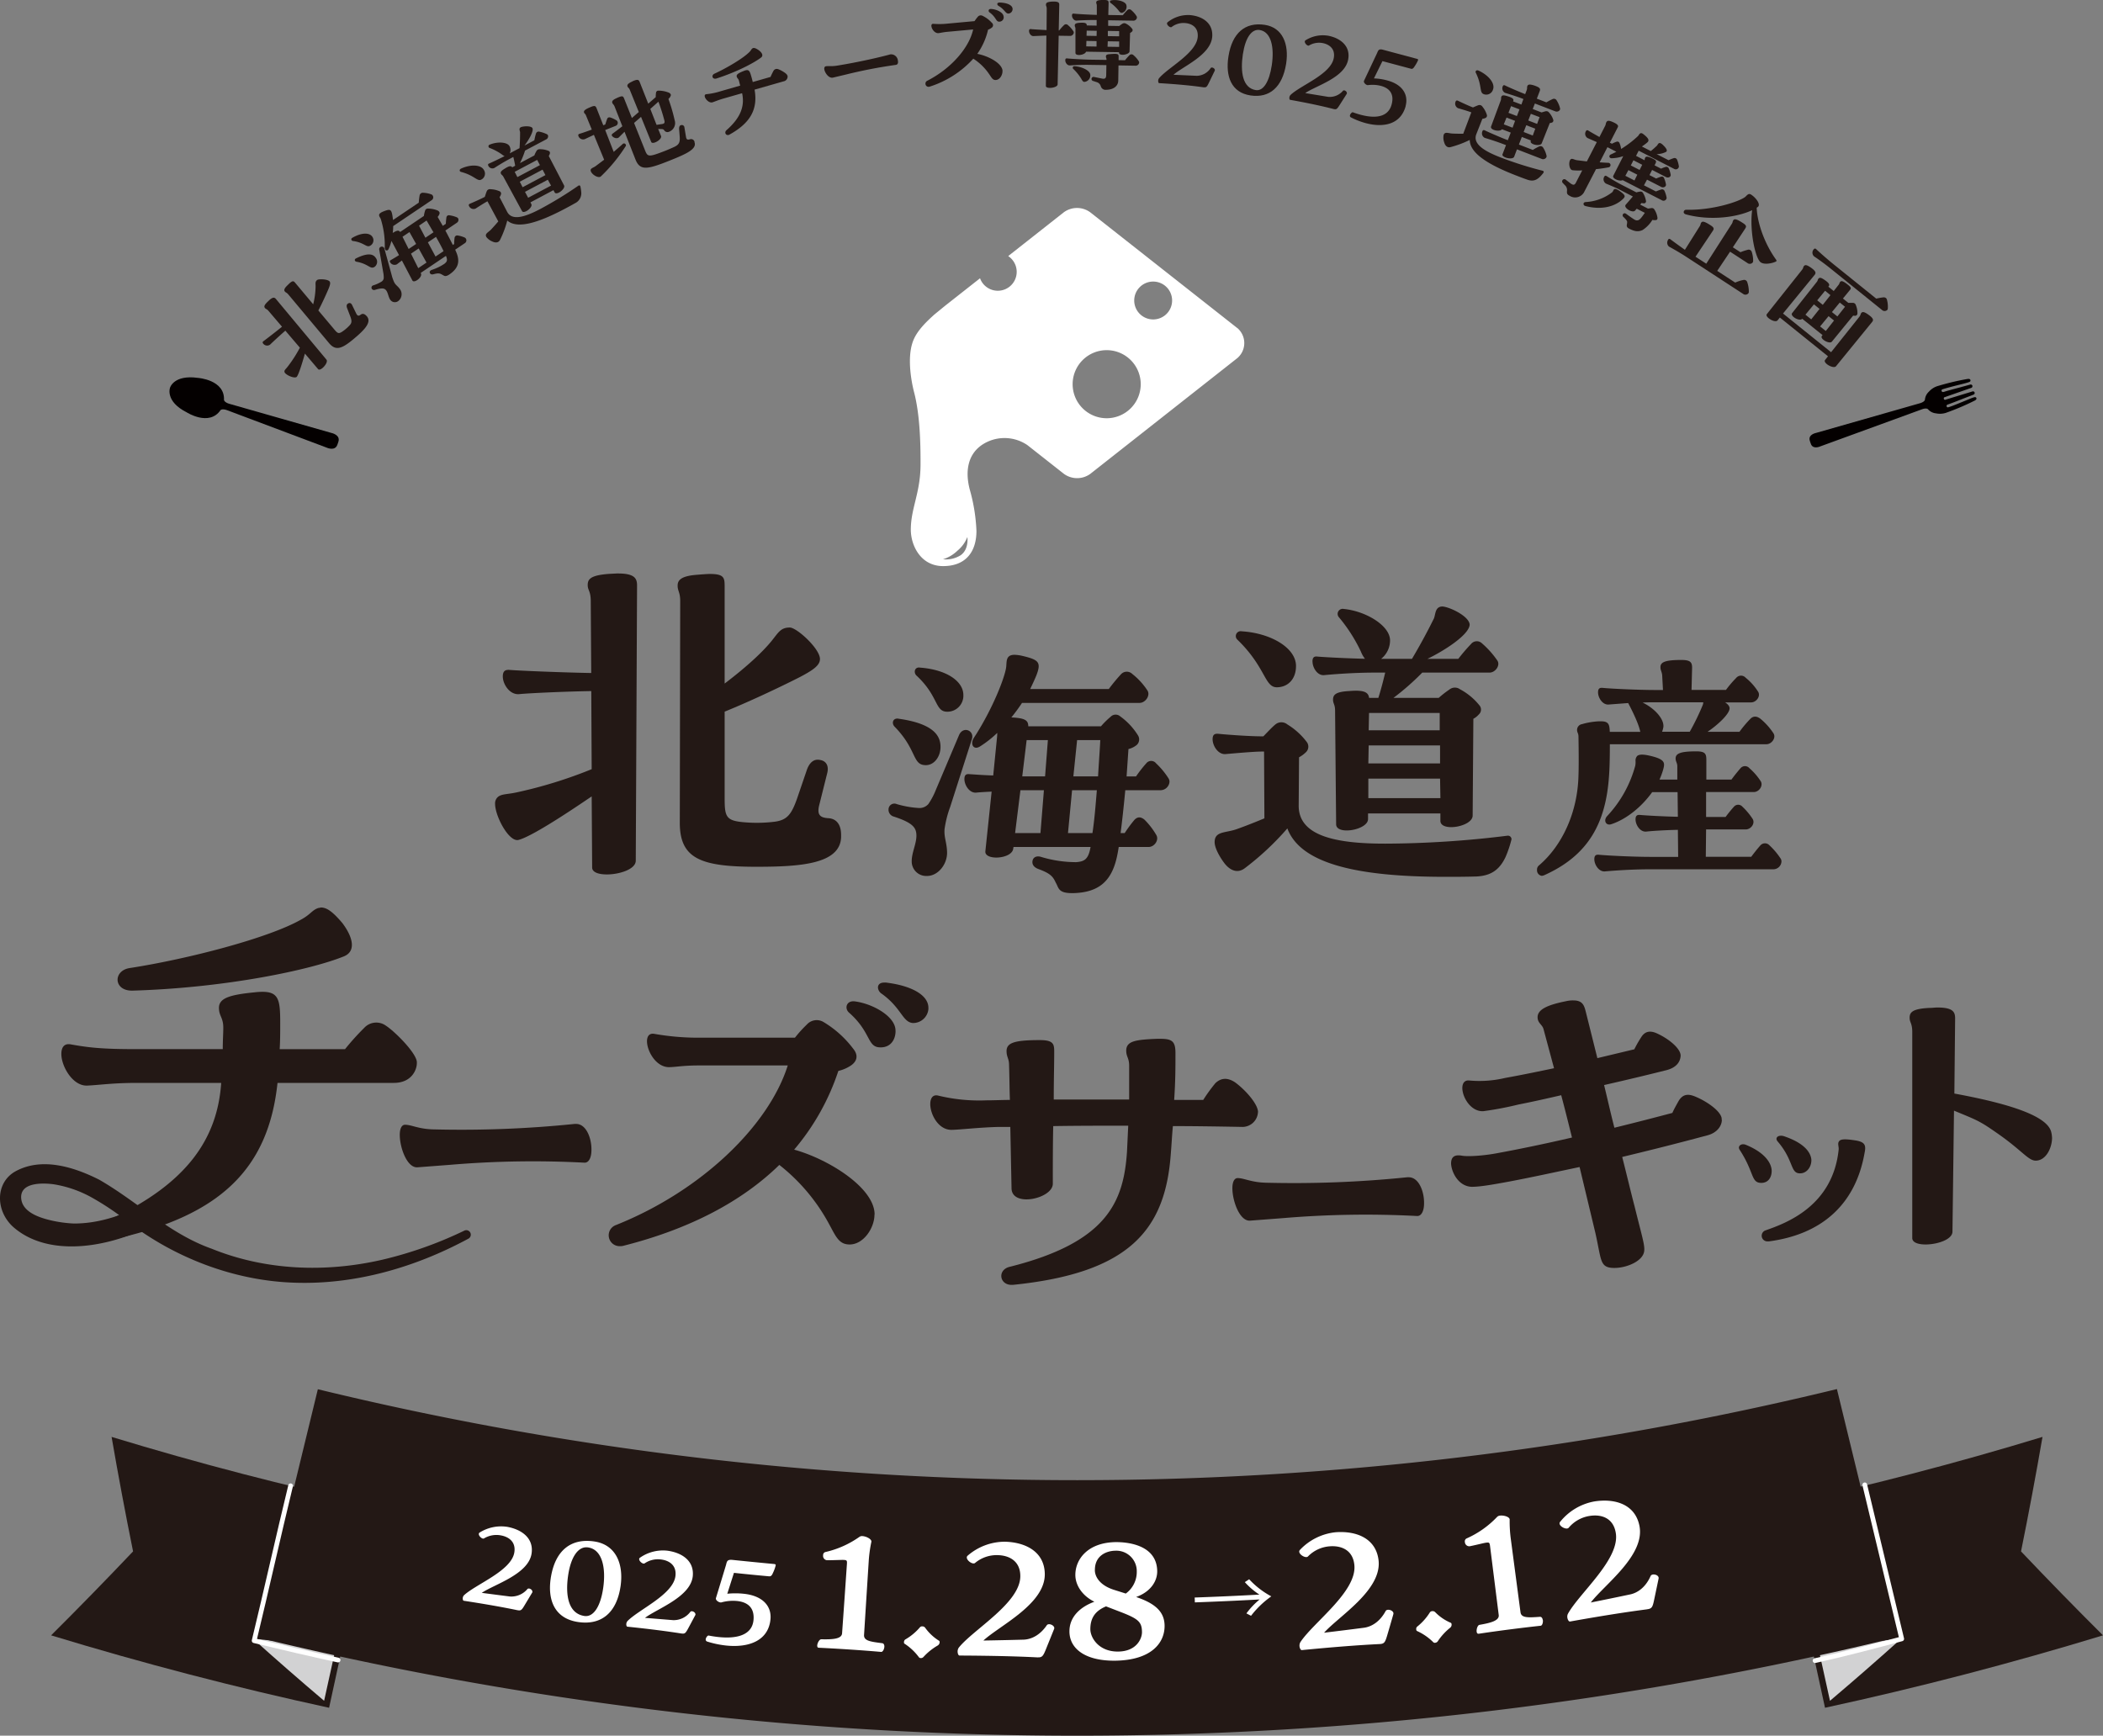 <svg xmlns="http://www.w3.org/2000/svg" width="617.188" height="509.459" viewBox="0 0 617.188 509.459">
  <rect x="0" y="0" width="617.188" height="509.459" fill="#808080" stroke="none"/>
  <g id="チーズサーキットlogo" transform="translate(-0.002 0.002)">
    <path id="パス_43584" data-name="パス 43584" d="M120.661,97.967c4.931,0,5.567,1.512,5.567,3.54l-.378,80.759c0,2.526-4.811,4.038-8.488,4.038-2.406,0-4.313-.619-4.313-2.028l-.137-20.877c-8.351,5.688-17.973,11.908-21.513,12.784-2.784.636-6.839-6.959-6.839-10.636a2.553,2.553,0,0,1,.515-1.65c1.014-1.272,2.663-1.014,5.688-1.65a132.973,132.973,0,0,0,22.149-6.839l-.12-22.922c-8.351.137-18.609.636-21.152.894-2.784.258-4.811-2.9-4.811-5.189,0-1.77.894-2.028,2.148-1.907,3.419.258,15.825.756,23.8.894l-.137-21.015c0-3.162-.894-3.162-.894-4.811,0-1.77.894-2.9,6.461-3.282l2.406-.12Zm65.45,76.722v.756c-.378,7.732-11.65,8.609-24.812,8.609-16.2,0-22.527-2.268-22.527-12.9l.12-65.072c0-2.663-.756-2.9-.756-4.553,0-1.512.893-2.784,5.447-3.162,1.65-.137,3.282-.258,4.038-.258,4.175,0,4.313,1.134,4.313,3.677v28.489c7.337-5.567,11.53-9.743,13.8-12.526,2.028-2.526,2.663-3.918,5.327-3.918,2.028,0,8.849,6.2,8.849,9.244,0,1.907-2.148,3.3-5.688,5.189-4.674,2.406-14.434,7.079-22.286,10.258v25.448c0,5.825.5,6.7,6.839,7.1a42.379,42.379,0,0,0,7.973-.258c3.54-.516,4.811-2.148,6.461-6.839l2.9-8.488c.756-2.028,2.028-3.162,3.8-2.784,1.77.258,2.663,1.65,2.148,3.8l-2.406,9.622c-.636,2.784.378,3.54,2.784,3.677,2.028.137,3.677,1.512,3.677,4.931" transform="translate(60.737 70.358)" fill="#231815"/>
    <path id="パス_43585" data-name="パス 43585" d="M169.768,156.732a31.626,31.626,0,0,0-1.564,6.289c-.189,2.509.653,3.78.739,6.77.086,3.574-2.663,6.976-5.877,6.976a4.261,4.261,0,0,1-4.5-4.347c0-2.612,1.478-5.224,1.375-7.749-.086-2.217-1.289-3.574-6.615-5.327a2.065,2.065,0,0,1-1.564-2.131,1.71,1.71,0,0,1,2.388-1.546,29.182,29.182,0,0,0,6.444,1.151,3.466,3.466,0,0,0,2.852-1.151,20.8,20.8,0,0,0,2.2-4.158l6.8-16.066c1.2-2.8,4.6-1.357,3.78,1.168l-6.444,20.121ZM154.612,130.6c11.22,1.546,12.406,5.619,12.406,8.317s-1.753,5.327-4.313,5.327c-4.038,0-2.491-4.45-9.107-11.238-1.014-.962-.636-2.612,1.014-2.423M160.85,115.6c8.179.584,12.87,4.158,12.87,8.024a4.686,4.686,0,0,1-4.863,4.932c-3.505-.1-2.406-4.553-8.832-10.55-.928-.773-.739-2.526.825-2.423m73.371,33.507a2.669,2.669,0,0,1-2.577,2.509h-10.4c-.447,4.742-.911,9-1.375,12.578h1.2a40.189,40.189,0,0,1,2.852-3.866c.911-.962,1.839-.962,2.938-.086a21.7,21.7,0,0,1,3.505,4.553c.825,1.443-.55,3.488-2.3,3.488h-8.746c-.172,1.151-.361,2.131-.55,2.99-1.564,6.976-5.241,10.361-12.784,10.55h-.361c-4.141,0-3.866-1.546-4.794-3.093-.825-1.839-1.65-2.715-5.052-3.969-1.564-.584-1.924-1.546-1.753-2.423.189-1.065,1.2-1.546,2.492-1.151a35.577,35.577,0,0,0,10.31,1.546c2.388-.189,3.591-.773,4.227-4.45H188.445l-.086.481c-.361,3.093-8.454,3.574-8.179.773l1.839-17.509c-2.028.1-3.591.189-4.5.292-2.028.189-3.488-2.217-3.488-3.969,0-1.357.636-1.546,1.564-1.443,1.375.086,3.952.292,6.89.378l1.1-11.031a13.547,13.547,0,0,0,.086-1.461,31.623,31.623,0,0,1-5.052,3.969c-1.564.979-2.388-.086-2.3-1.151.086-.876.361-1.151,1.289-2.612,5.052-8.128,8.179-16.358,8.643-19.262.275-1.65-.275-3.866,2.492-3.866a11.562,11.562,0,0,1,2.2.292c4.88,1.151,5.7,1.839,4.227,5.7-.55,1.357-1.2,2.715-1.839,4.055H216.4a53.054,53.054,0,0,1,3.591-4.347,2.3,2.3,0,0,1,3.3-.086,20.134,20.134,0,0,1,4.5,4.931c.825,1.443-.636,3.574-2.388,3.574H190.937a51.445,51.445,0,0,1-3.127,4.261c4.038.189,4.966.859,4.966,2.612H214.1a25.332,25.332,0,0,1,2.835-2.8,2.044,2.044,0,0,1,2.852-.1,19.475,19.475,0,0,1,5.155,5.516,2.218,2.218,0,0,1-.275,2.8,6.03,6.03,0,0,1-2.492,1.254l-.55,8.042h2.766a37.836,37.836,0,0,1,3.024-3.866,1.818,1.818,0,0,1,2.852,0,22.755,22.755,0,0,1,3.677,4.45,1.818,1.818,0,0,1,.275.979m-45.328,15.052h7.457l1.014-12.578h-6.89l-1.564,12.578Zm9.657-27.286h-6.255l-1.289,10.653h6.7l.825-10.653Zm7.079,14.709-1.2,12.578h7.182c.55-3.574.911-7.938,1.289-12.578h-7.251Zm1.478-14.709-1.1,10.653h7.251c.189-3.488.464-7.062.653-10.653Z" transform="translate(109.006 80.342)" fill="#231815"/>
    <path id="パス_43586" data-name="パス 43586" d="M294.811,172.039a32.833,32.833,0,0,1-1.718,5.086c-1.8,3.815-4.33,5.516-8.557,5.722-3.23.1-6.255.1-9.159.1-26.084,0-42.493-3.918-46.325-14.21a81.61,81.61,0,0,1-12.475,11.667c-2.217,1.7-4.536.636-6.255-1.8-1.306-1.8-2.612-4.244-2.612-5.825,0-3.282,3.127-2.646,6.444-3.815,2.715-.962,5.327-2.01,8.162-3.179l-.1-19.606h-.7c-2.3,0-8.162.533-10.567.739-2.217.206-3.832-2.44-3.832-4.347,0-1.478.7-1.684,1.718-1.6,3.316.327,9.365.739,12.681.739h.5c1.117-1.151,2.612-2.749,3.523-3.488a2.768,2.768,0,0,1,3.522,0,20.369,20.369,0,0,1,5.636,5.086,2.253,2.253,0,0,1-.206,3.076,9.059,9.059,0,0,1-2.01,1.478l-.1,14.107c-.1,8.8,10.361,11.238,25.276,11.238a297.412,297.412,0,0,0,36.05-2.337,1.042,1.042,0,0,1,1.117,1.168m-80.45-58.714a1.434,1.434,0,0,1,1.306-2.44c8.557.533,15.911,4.88,15.911,10.172,0,4.021-2.526,6.255-5.636,6.255-3.626,0-3.23-5.928-11.581-13.987m22.046,6.461c0-1.375.6-1.6,1.512-1.478,2.509.206,9.055.533,13.9.636a8.135,8.135,0,0,1-1.2-2.114,46.636,46.636,0,0,0-6.444-10.069,1.482,1.482,0,0,1,1.409-2.44c6.547.636,13.489,4.88,13.592,9.124a6.907,6.907,0,0,1-2.612,5.516h9.055c2.818-4.76,5.035-9,6.444-11.873.5-1.272.309-3.488,2.526-3.488,2.3.206,7.956,2.973,7.956,5.4-.309,3.076-7.749,7.732-12.389,9.966h9.055a51.968,51.968,0,0,1,3.729-4.347,2.169,2.169,0,0,1,3.213-.206,26.507,26.507,0,0,1,4.536,5.086c.893,1.375-.6,3.505-2.32,3.505H268.642a74.065,74.065,0,0,1-8.454,7.423H273.47a29.02,29.02,0,0,1,3.127-2.44,2.552,2.552,0,0,1,3.11-.1,18.384,18.384,0,0,1,5.739,4.76,1.906,1.906,0,0,1-.206,2.646,5.625,5.625,0,0,1-1.6,1.271l-.206,28.4c0,3.282-9.365,4.88-9.468,1.6v-2.217H252.731v1.7c-.1,3.179-9.365,4.76-9.365,1.478l-.309-33.386c0-1.8-.6-2.01-.6-3.179,0-1.478.808-2.337,4.742-2.543,4.725-.412,5.636.533,5.842,2.01h2.715c1-3.179,1.6-5.722,2.01-7.423h-3.11c-6.358,0-12.6.533-14.794.739-2.01.206-3.419-2.234-3.419-3.918m37.424,24.554H252.92l-.1,5.292h21.049Zm-21.049,9.743v5.722h21.152l-.1-5.722Zm20.946-14.193v-5.086h-20.74l-.1,5.086Z" transform="translate(148.763 74.416)" fill="#231815"/>
    <path id="パス_43587" data-name="パス 43587" d="M283.9,137.473c0,4.261-.086,7.234-.241,9.244-.911,13.763-5.962,23.369-19.056,29.211a2.4,2.4,0,0,1-.67.172,1.628,1.628,0,0,1-1.409-1.735,1.582,1.582,0,0,1,.653-1.392c6.8-5.842,11.272-15.6,11.513-26.341.086-2.182.086-6.358,0-11.323,0-1.134-.412-1.22-.412-2.01a1.722,1.722,0,0,1,1.495-1.735c1.993-.619,5.292-1.048,6.7-.7,1.151.344,1.323,1.134,1.409,2.973h8.952c-.5-2.44-2.32-6.1-3.557-8.454l-5.7.43c-1.821.172-3.144-1.993-3.144-3.574,0-1.22.584-1.392,1.409-1.306,2.732.275,11.014.619,15.155.619h2.492l-.241-4.45c-.172-1.134-.5-1.306-.5-2.268,0-1.478,1.409-2.1,6.134-2.1,2.732,0,3.23.7,3.144,2.612l-.155,6.186h10.1a30.593,30.593,0,0,1,2.973-3.488,1.833,1.833,0,0,1,2.818-.086,16.555,16.555,0,0,1,3.643,4.09c.825,1.306-.5,3.144-2.062,3.144h-7.629c.842.515,1.323,1.134,1.323,1.735,0,1.65-3.471,4.88-6.461,6.89h9.365a33.261,33.261,0,0,1,3.145-3.746c.825-.876,1.821-.962,2.99-.086a18.972,18.972,0,0,1,3.883,4.347c.756,1.306-.584,3.144-2.148,3.144h-45.9Zm50.363,34.434a2.394,2.394,0,0,1-2.32,2.268H295.906c-6.048,0-11.427.447-13.42.619-1.821.172-3.144-1.993-3.144-3.574,0-1.22.584-1.392,1.409-1.306,2.732.258,10.189.619,15.155.619h8.042l-.086-7.938c-4.141.086-7.784.344-9.279.515-1.821.172-3.144-1.993-3.144-3.574,0-1.22.584-1.392,1.409-1.306,1.907.172,6.959.447,11.014.533l-.086-7.234h-7.457c-2.973,4.175-7.457,7.938-12.011,9.416-1.564.515-2.406-1.134-1.151-2.44a34.906,34.906,0,0,0,8.2-14.743,6.253,6.253,0,0,0,.086-1.306,1.988,1.988,0,0,1,.5-1.564c.584-.447,1.65-.533,3.883,0,4.4,1.048,4.227,2.079,3.729,4a22.771,22.771,0,0,1-1.083,2.955h5.224v-3.918c0-.962-.5-1.392-.5-2.268,0-1.478,1.409-2.1,6.048-2.1,2.646,0,2.973.7,2.973,2.526v5.756h7.371c.825-1.134,1.735-2.268,2.646-3.316a1.712,1.712,0,0,1,2.646,0,17.982,17.982,0,0,1,3.316,3.832c.756,1.306-.5,3.144-2.062,3.144H312.144v7.32h5.722a38.209,38.209,0,0,1,2.492-3.059,1.632,1.632,0,0,1,2.406,0,19.763,19.763,0,0,1,3.059,3.66c.756,1.306-.5,3.059-2.079,3.059h-11.6l-.086,8.024h13.334c.842-1.134,1.736-2.268,2.663-3.316a1.773,1.773,0,0,1,2.646-.086,21.381,21.381,0,0,1,3.316,3.918,1.5,1.5,0,0,1,.241.876m-34.71-39.229a4.913,4.913,0,0,1-.327,1.134h8.128a71.977,71.977,0,0,0,3.815-7.853,2.58,2.58,0,0,0,.155-.79H296.989c-1.151,0-2.32,0-3.471.086,3.643,1.735,6.547,5.052,6.048,7.406" transform="translate(188.563 80.974)" fill="#231815"/>
    <path id="パス_43588" data-name="パス 43588" d="M73.469,204.722H73.3c-2.938,0-5.017-5.808-5.017-9.519,0-1.735.515-2.973,1.546-2.973,1.907,0,3.9,1.237,8.213,1.357a325.5,325.5,0,0,0,41.565-1.6h.43c2.938,0,4.5,4.09,4.5,7.423v.241c0,2.1-.7,3.712-1.993,3.712a287.9,287.9,0,0,0-39.4.619l-9.691.739Z" transform="translate(49.043 137.906)" fill="#231815"/>
    <path id="パス_43589" data-name="パス 43589" d="M215.679,213.833h-.172c-2.938,0-5.017-5.808-5.017-9.519,0-1.735.515-2.973,1.546-2.973,1.907,0,3.9,1.237,8.213,1.357a325.5,325.5,0,0,0,41.565-1.6h.43c2.938,0,4.5,4.09,4.5,7.423v.241c0,2.1-.7,3.712-1.993,3.712a287.9,287.9,0,0,0-39.4.619l-9.691.739Z" transform="translate(151.191 144.449)" fill="#231815"/>
    <path id="パス_43590" data-name="パス 43590" d="M181.963,235.943c0,3.952-3.213,8.78-7.286,8.78-3.591,0-4.21-2.973-7.045-7.784a55.359,55.359,0,0,0-13.592-15.568c-11.5,11.238-27.2,19.039-45.741,23.73a3.488,3.488,0,0,1-1.117.12,3.189,3.189,0,0,1-1.117-6.186c25.1-10.018,44.882-29.176,50.449-46.858h-26.2c-4.571,0-6.8.5-8.66.5-5.688,0-8.78-10.516-4.33-9.777a74.712,74.712,0,0,0,14.468,1.117h26.84a36.207,36.207,0,0,1,3.471-3.832,3.877,3.877,0,0,1,4.931-.739,30.474,30.474,0,0,1,8.66,7.784c1.735,2.1,1,3.832-.619,4.949a11.155,11.155,0,0,1-3.711,1.6,69.15,69.15,0,0,1-12.973,23.111C168.285,219.6,182,228.022,182,235.926m6.152-53.885c0,2.715-1.6,5.069-4.828,4.811-3.471-.241-2.474-4.571-8.78-10.138-1.478-1.237-.859-3.711,1.735-3.333,5.43.739,11.994,4.571,11.856,8.66m-2.955-14.21c7.423.859,12.612,3.591,12.612,7.423v.378a4.509,4.509,0,0,1-4.571,4.09c-3.093-.258-3.333-4.571-9.4-8.78-1.237-1.117-1.237-3.093,1-3.093h.361Z" transform="translate(74.679 120.552)" fill="#231815"/>
    <path id="パス_43591" data-name="パス 43591" d="M255.063,198.98a4.573,4.573,0,0,1-4.45,4.33c-6.8-.12-13.729-.241-20.516-.241-.241,2.354-.361,5.069-.619,8.162-1.6,22.372-12.234,34.984-46.359,38.438h-.378c-3.591,0-4.21-4.45-.5-5.31,28.558-7.165,33.386-19.039,34.383-33.747l.361-7.664c-7.286,0-14.588,0-22.011.12-.12,5.43-.12,11.117-.12,16.925,0,4.33-11.994,7.045-12.114,1.357l-.361-18.042h-3.213c-5.808.12-11.873.859-14.09.859-3.832,0-6.186-4.571-6.186-7.543,0-1.735.739-2.973,2.474-2.474a50.989,50.989,0,0,0,13.97,1.357c2.354,0,4.571-.12,6.925-.12-.12-3.093-.12-6.426-.241-10.138,0-2.1-.739-2.354-.739-4.21,0-2.474,2.474-3.213,9.777-3.213,4.072,0,4.21,1.237,4.21,3.471,0,3.591-.137,8.4-.137,13.97H217.26v-9.9c0-2.354-.859-2.595-.859-4.45,0-2.852,2.835-3.213,9.021-3.471h.979c3.471,0,4.45.739,4.45,4.21,0,4.33,0,8.042-.378,13.729H239a47.637,47.637,0,0,1,3.591-4.949c1.735-1.6,3.591-1.6,5.688-.258,3.093,2.234,6.8,6.444,6.8,8.78" transform="translate(114.127 127.462)" fill="#231815"/>
    <path id="パス_43592" data-name="パス 43592" d="M327.311,205.943c0,1.735-1.357,3.832-4.33,4.571-8.78,2.354-15.654,4.09-24.915,6.323,1.117,4.33,2.663,10.842,3.643,14.537,1.976,8.042,2.973,11.134,2.835,12.853-.12,3.093-5.069,5.189-8.78,5.189-3.213,0-3.712-1.237-4.45-4.811-.378-1.856-.619-3.213-1.117-5.447l-4.639-19.365c-7.045,1.478-13.849,2.973-20.276,4.193-5.945,1.117-9.159,1.615-11.375,1.615-3.952-.137-5.945-4.33-6.066-6.8,0-1.856.859-2.715,3.093-2.354,1.856.361,6.426,0,9.9-.619,6.8-1.237,14.588-2.852,22.492-4.691-1.237-4.949-1.907-7.715-3.162-12.423-4.33,1-8.66,1.976-12.475,2.715a96.963,96.963,0,0,1-10.4,1.976c-5.447.241-8.282-9.279-4.21-9.021a32.629,32.629,0,0,0,10.636-.739c5.447-.979,10.138-1.976,14.348-2.852l-3.093-11.5c-.378-1.357-1.736-1.735-1.736-3.471,0-2.217,2.715-3.574,8.282-4.691a8.7,8.7,0,0,1,2.217-.241c2.835,0,3.213,1.6,3.712,3.591l3.333,13.351,10.842-2.595a35.236,35.236,0,0,1,1.976-3.471c.979-1.6,2.354-2.217,4.571-1.237,3.591,1.6,7.165,4.571,7.045,6.667-.12,1.735-1.237,3.471-4.33,4.21-4.45,1.117-10.086,2.492-18.128,4.33,1.237,5.069,1.787,7.715,3.024,12.526,7.045-1.735,11.323-2.852,17.011-4.347.481-1.117,1.117-2.217,1.736-3.333,1.237-2.217,2.852-2.354,4.949-1.478,3.591,1.478,7.543,4.33,7.784,6.426v.361Z" transform="translate(178.019 122.75)" fill="#231815"/>
    <path id="パス_43593" data-name="パス 43593" d="M297,197.557c0-.842.979-1.289,1.976-.911,5.98,2.423,7.646,5.67,7.646,7.715,0,1.821-.979,3.488-3.024,3.488-3.11,0-1.976-2.955-6.358-9.691a1.135,1.135,0,0,1-.223-.6m8.454,27.458a1.662,1.662,0,0,1-.6-3.248c6.048-2.114,19.674-7.114,21.41-23.678.069-.756-.223-1.357-.086-2.045.309-.979,1.2-1.289,5.378-.6,1.959.378,2.492,1.065,2.492,2.268a6.413,6.413,0,0,1-.155,1.2c-2.646,15.361-12.7,24.056-28.06,26.1ZM309.337,194a3.373,3.373,0,0,1,.911.155c6.512,2.2,7.87,5.138,8.024,6.89.069,2.045-1.289,3.935-3.179,4-3.11.155-1.821-3.626-6.667-9.3-.842-.911-.223-1.735.911-1.735" transform="translate(213.33 139.349)" fill="#231815"/>
    <path id="パス_43594" data-name="パス 43594" d="M367.966,210.263c0,3.23-1.89,6.787-4.794,6.787-2.114,0-3.9-2.784-10.464-7.457-6-4.227-6.289-4.227-13.523-7.217l-.447,35.5c0,2.337-4.45,3.78-7.9,3.78-2.113,0-3.9-.55-3.9-1.89V179.334c0-2.663-.773-2.784-.773-4.227,0-1.564.773-2.663,5.894-2.887.79,0,1.564-.12,2.234-.12,4.674,0,5.224,1.34,5.224,3.23l-.223,22.028c18.145,3.333,27.441,7.011,28.438,11.341a8.364,8.364,0,0,1,.223,1.564" transform="translate(234.275 123.619)" fill="#231815"/>
    <path id="パス_43595" data-name="パス 43595" d="M58.076,207.5c-13.523,12.99-40.053,21.633-53.834,10.1-5.653-4.725-5.739-13.248.258-16.616,7.835-4.33,17.338-1.237,24.606,2.423,11.409,6.564,20.6,15.877,33.043,20.276,15.774,6.392,33.4,7.045,49.933,3.248a116.7,116.7,0,0,0,24.211-8.574,1.322,1.322,0,0,1,1.2,2.354c-15.413,8.334-33.008,13.54-50.947,12.939-17.853-.533-35.551-7.371-49.555-18.3a78.383,78.383,0,0,0-10.482-6.942,34,34,0,0,0-10.722-3.643c-3.179-.43-9.863-.653-9.571,4.038.258,4.175,5.5,5.808,8.866,6.581a37.155,37.155,0,0,0,6.6.893c12.681.034,23.678-7.182,34.95-13.059,1.254-.722,2.543,1.839,1.461,2.8V207.5Z" transform="translate(0 142.848)" fill="#231815"/>
    <path id="パス_43596" data-name="パス 43596" d="M114.814,200.675c0,2.045-1.581,5.825-6.77,5.825H73.919c-2.681,25.5-17.149,38.765-46.583,45.535a3.153,3.153,0,0,1-1.1.155c-3.626,0-4.88-3.986-.945-5.859,22.028-10.4,31-23.455,32.1-39.83H32.68c-7.234,0-11.014.636-14.64.79-4.244.155-7.56-5.67-7.56-9.279,0-1.89.79-3.144,2.681-2.835,5.189.945,9.279,1.409,18.729,1.409H57.853c0-2.663.155-4.571.155-6.289,0-2.835-1.1-3.3-1.254-5.344-.309-3.162,2.526-4.261,10.4-5.035,7.079-.79,7.56,1.426,7.56,8.969,0,2.681,0,5.189-.155,7.715H93.731a74.169,74.169,0,0,1,5.67-6.289,4.808,4.808,0,0,1,6.289-.636c2.681,1.735,8.969,8.024,9.124,10.7v.309ZM30.481,172.8c17.32-2.681,40.758-8.815,50.208-14.159,2.99-1.581,3.3-2.835,5.189-3.471a7.143,7.143,0,0,0,.79-.155c1.735,0,3.471,1.254,6.289,4.571,3.3,4.4,3.935,8.334.481,9.76-10.069,4.09-35.087,9.279-62.013,10.069-5.67.155-5.825-5.825-.945-6.615" transform="translate(7.526 111.35)" fill="#231815"/>
    <path id="パス_43597" data-name="パス 43597" d="M46.9,53.743c1.083-.911,1.495-.687,1.873-.241L63.57,71.269c.464.55-.309,1.77-1.117,2.457-.533.447-1.065.653-1.323.344l-3.866-4.553c-.79,2.784-1.753,5.911-2.354,6.77-.5.653-2.784-.258-3.471-1.065a.744.744,0,0,1-.189-.447c0-.464.4-.7.945-1.409a38.237,38.237,0,0,0,3.591-5.584l-4.261-5c-1.8,1.564-3.952,3.574-4.468,4.09a1.471,1.471,0,0,1-2.01-.241c-.326-.4-.172-.619.12-.808.79-.584,3.608-2.749,5.378-4.193l-3.9-4.571c-.584-.7-.773-.533-1.083-.894-.326-.4-.344-.808.808-1.907l.5-.481ZM75.391,58.5l.137.172c1.34,1.77-.962,4.038-3.849,6.461-3.557,2.99-5.361,3.66-7.32,1.323L52.4,52.162c-.481-.584-.7-.5-1.014-.859-.275-.326-.309-.773.619-1.7.344-.326.67-.67.842-.808.911-.773,1.151-.55,1.615,0L59.7,55.049a23.072,23.072,0,0,0,.7-5.292c-.017-.928-.137-1.34.447-1.839.447-.361,3.076-.275,3.643.4.361.412.137,1.117-.292,2.182-.584,1.392-1.856,4.21-2.99,6.358l4.691,5.584c1.065,1.272,1.34,1.375,2.8.292a12.39,12.39,0,0,0,1.7-1.529c.687-.756.653-1.357.155-2.681l-.928-2.406c-.206-.584-.137-1.065.309-1.306.447-.275.894-.137,1.168.43L72.35,57.8c.378.722.739.7,1.289.292.464-.361,1.083-.344,1.718.4" transform="translate(32.223 34.269)" fill="#231815"/>
    <path id="パス_43598" data-name="パス 43598" d="M60.274,46.163c2.8-1.632,5.086-1.546,5.894-.344a1.813,1.813,0,0,1-.55,2.612c-1.168.739-1.735-.894-5.1-1.34-.464-.052-.756-.619-.241-.928m1.1,6.031c4-1.993,5.241-1,5.808-.155a1.858,1.858,0,0,1-.309,2.612c-1.323.894-1.735-.842-5.327-1.478-.533-.086-.756-.67-.172-.979m10.447,4.777a11.59,11.59,0,0,0,.808,2.3c.464.825,1,1.031,1.65,1.942a2.533,2.533,0,0,1-.464,3.471,1.644,1.644,0,0,1-2.388-.361c-.55-.808-.619-1.959-1.168-2.715-.5-.67-1.168-.825-3.282-.189a.8.8,0,0,1-.962-.309.689.689,0,0,1,.464-1.014,10.918,10.918,0,0,0,2.354-1.065,1.415,1.415,0,0,0,.687-1,7.429,7.429,0,0,0-.155-1.77l-1.134-6.5a.775.775,0,1,1,1.478-.464l2.114,7.681Zm19.5-16.6a1.021,1.021,0,0,1-.309,1.34l-3.4,2.3c.842,1.581,1.581,3.007,2.182,4.227l.4-.258a12.877,12.877,0,0,1,.12-1.839.775.775,0,0,1,.945-.67,8.108,8.108,0,0,1,2.1.636.962.962,0,0,1-.017,1.6l-2.852,1.924c.172.4.326.739.447,1.048.945,2.509.447,4.382-1.976,6.1l-.12.086c-1.357.911-1.581.361-2.217.086-.653-.4-1.117-.481-2.492-.12-.619.172-.945-.052-1.065-.361-.172-.361.069-.739.567-.911a14.734,14.734,0,0,0,3.694-1.787c.739-.584,1.014-1.031.447-2.32l-7.406,5,.069.172c.533,1.048-2.01,2.99-2.509,2.045l-3.076-5.859c-.636.481-1.134.842-1.409,1.083a1.492,1.492,0,0,1-1.976-.464c-.292-.412-.12-.619.206-.79.481-.275,1.357-.79,2.337-1.409l-1.959-3.677c-.172-.326-.223-.378-.275-.481a12.9,12.9,0,0,1-.825,2.354c-.309.636-.808.5-1,.137-.155-.292-.12-.447-.12-1.1a25.728,25.728,0,0,0-1.2-7.9c-.258-.567-.911-1.151,0-1.753a4.167,4.167,0,0,1,.79-.4c1.839-.722,2.251-.687,2.577.842.1.533.172,1.1.258,1.667l7.543-5.086a21.583,21.583,0,0,1,.258-2.148.95.95,0,0,1,1.065-.756,7.663,7.663,0,0,1,2.509.533.987.987,0,0,1-.034,1.632L72.3,42.709a15.181,15.181,0,0,1-.137,2.01c1.357-.842,1.8-.825,2.165-.275l6.976-4.708a8.551,8.551,0,0,1,.344-1.512.833.833,0,0,1,.911-.653,7.465,7.465,0,0,1,2.835.584c.43.241.6.567.5.928a2.385,2.385,0,0,1-.55.928l1.512,2.629.894-.6a17.648,17.648,0,0,1,.172-1.873.728.728,0,0,1,.928-.619,8.383,8.383,0,0,1,2.131.584.651.651,0,0,1,.292.241m-14.193,4.09-2.045,1.375,1.8,3.591,2.2-1.478Zm2.56,10.6,2.44-1.65-2.3-4.141L77.526,50.8l2.131,4.261Zm.241-12.492,1.873,3.557,2.371-1.6c-.67-1.117-1.34-2.3-2.028-3.454L79.88,42.589Zm2.595,4.9,2.251,4.175,2.354-1.581c-.567-1.237-1.357-2.663-2.217-4.193l-2.371,1.6Z" transform="translate(43.096 23.652)" fill="#231815"/>
    <path id="パス_43599" data-name="パス 43599" d="M78.882,34.955c-.447-.137-.533-.7.034-.962,2.8-1.289,5.842-1.2,6.7.4a1.954,1.954,0,0,1-.79,2.835c-1.151.619-1.976-1.254-5.928-2.268m35.019,4.175a12.223,12.223,0,0,1,.275,1.821,3.215,3.215,0,0,1-1.8,3.179c-1.014.584-1.959,1.083-2.887,1.581-8.3,4.4-14.159,6-17.028,3.522a29.437,29.437,0,0,1-2.1,5.636c-.43.894-1.34.962-2.268.515a4.2,4.2,0,0,1-1.77-1.323c-.533-1,.567-1.323,1.426-2.234.7-.756,1.375-1.512,2.079-2.337l-3.179-5.911-.223.12c-.739.4-2.509,1.529-3.248,2.01a1.447,1.447,0,0,1-1.907-.67c-.241-.447-.052-.636.292-.773,1.117-.464,3.093-1.357,4.158-1.907l.155-.086c.172-.533.4-1.272.567-1.65a.993.993,0,0,1,1.117-.584,7.141,7.141,0,0,1,2.612.584.741.741,0,0,1,.43.962,3.027,3.027,0,0,1-.4.79l2.217,4.279c1.375,2.681,5.1,1.65,9.846-.876a112.488,112.488,0,0,0,11.1-6.8.358.358,0,0,1,.533.172M86.941,33.185c-.223-.412-.069-.584.241-.7.842-.361,2.973-1.375,4.519-2.165a2.493,2.493,0,0,1-.722-.43A15.72,15.72,0,0,0,87.3,27.927a.513.513,0,0,1,.052-.979c2.182-.911,5.086-.808,5.791.464a2.265,2.265,0,0,1,.052,2.1l2.887-1.529c.137-1.924.155-3.574.155-4.674-.052-.464-.464-1.117.241-1.478.773-.326,3.007-.447,3.4.292.4.979-1.22,3.643-2.354,5.1l2.887-1.529c.137-.6.275-1.34.481-1.942a.8.8,0,0,1,1-.6,9.038,9.038,0,0,1,2.268.773c.5.258.361,1.151-.172,1.443L97.7,28.7A25.065,25.065,0,0,1,96.2,32.377l4.227-2.251a7.771,7.771,0,0,1,.6-1.254.994.994,0,0,1,.979-.567,6.574,6.574,0,0,1,2.595.481.636.636,0,0,1,.361.842,2.179,2.179,0,0,1-.309.653l4.485,8.626c.533,1-2.2,3.059-2.749,2.079l-.361-.67-6.753,3.591.275.515c.481.979-2.217,3.024-2.749,2.028L91.357,36.415c-.292-.55-.515-.515-.7-.859-.241-.447-.12-.842,1.1-1.564,1.443-.928,1.873-.79,2.182-.378l.859-.464c-.189-1.134-.4-1.993-.55-2.577l-1,.533c-2.028,1.065-3.918,2.285-4.588,2.715a1.315,1.315,0,0,1-1.718-.619m15.121-.223-.808-1.546-6.6,3.505.79,1.546,6.633-3.522Zm.756,1.323-6.667,3.54.825,1.615,6.7-3.557-.842-1.6ZM97.68,40.814l.928,1.735,6.718-3.574-.945-1.718Z" transform="translate(56.397 15.496)" fill="#231815"/>
    <path id="パス_43600" data-name="パス 43600" d="M112.672,33.126a47.264,47.264,0,0,1-7.268,8.849c-.722.636-2.526-.464-2.921-1.443-.378-.928.636-1.031,1.34-1.546l2.543-1.907-3.007-7.3-2.7,1.272a1.466,1.466,0,0,1-1.821-.859c-.189-.464.017-.636.361-.739.636-.172,2.148-.7,3.54-1.22l-1.718-4.193c-.172-.447-.412-.464-.533-.756-.223-.567.223-.979,2.079-1.735,1.048-.412,1.306-.258,1.581.43l1.959,4.983.584-.223c.172-.533.344-1.065.55-1.632.172-.43.515-.55,1.014-.4a8.318,8.318,0,0,1,1.839.894.943.943,0,0,1-.361,1.546l-3.059,1.22,2.492,6.409c.842-.722,1.718-1.461,2.629-2.3a.558.558,0,0,1,.894.653m20.173-1.237c.842,2.079-2.526,3.54-7.234,5.43-6.581,2.629-8.729,3.059-10.069-.309l-3.213-8.145-1.564,1.564c-.533.6-1.564.275-1.993-.223-.344-.361-.189-.584.1-.825.67-.464,1.684-1.254,2.818-2.131l-2.268-5.773c-.275-.67-.5-.653-.653-1.031-.172-.4-.086-.825,1.014-1.34,1.924-.928,2.113-.756,2.423,0l2.285,5.722,2.028-1.753L113.909,16.6c-.275-.67-.515-.6-.67-.979-.189-.464,0-.859,1.289-1.461a4.874,4.874,0,0,1,.619-.292c1.151-.447,1.409-.172,1.632.361l2.526,6.392,2.2-1.907a9.859,9.859,0,0,1,.086-1.323.679.679,0,0,1,.7-.584,7.984,7.984,0,0,1,3.093.6c.447.241.653.55.515.894a2.137,2.137,0,0,1-.67.928,49.9,49.9,0,0,1,1.821,6.22,2.715,2.715,0,0,1-1.632,3.419A1.125,1.125,0,0,1,124,28.452c-.241-.326-.412-.378-1.083-.378l-.7-.034.842,2.079c.378,1.014-2.509,2.681-2.887,1.735L117.191,24.5l-2.045,1.787,3.162,7.9c.773,1.959.945,2.2,5.086.619,1.357-.5,2.492-1,3.643-1.529,1.34-.653,1.6-1.375,1.512-2.87l-.189-2.423c0-.619.189-.979.619-1.065a.754.754,0,0,1,.945.7l.481,2.852c.12.687.447.808,1.117.619a1.042,1.042,0,0,1,1.375.739m-12.99-9.674,1.839,4.691,1.512-.223c.739-.1.928-.326.808-.979a56.733,56.733,0,0,0-1.77-5.6l-2.388,2.131Z" transform="translate(70.942 9.799)" fill="#231815"/>
    <path id="パス_43601" data-name="パス 43601" d="M144.655,16.264a1.409,1.409,0,0,1-1.117,1.718L135,20.422c1.031,5.825-1.289,9.829-7.371,13.2a.564.564,0,0,1-.241.1c-.808.223-1.375-.739-.619-1.409,4.227-3.694,5.378-7.148,4.571-10.842l-5.464,1.564c-1.6.464-2.406.842-3.2,1.1-.928.309-2.028-.773-2.268-1.581-.12-.412-.017-.739.412-.79a20.66,20.66,0,0,0,4.227-.876l5.739-1.65c-.172-.584-.258-1.014-.361-1.409-.172-.619-.447-.67-.619-1.1-.275-.67.292-1.1,1.976-1.77,1.512-.619,1.753-.172,2.234,1.512.172.584.327,1.151.447,1.718l5.224-1.495c.223-.55.6-1.306.842-1.753a1.1,1.1,0,0,1,1.357-.533c.7.206,2.492,1.2,2.7,1.787v.069Zm-21.41-.533c3.66-1.684,8.454-4.536,10.207-6.323.567-.533.55-.842.928-1.1a.406.406,0,0,0,.155-.086c.4-.1.842.052,1.684.619,1.014.756,1.392,1.6.722,2.131-1.976,1.546-7.182,4.279-13.093,6.169-1.237.4-1.65-.928-.619-1.409" transform="translate(86.453 5.886)" fill="#231815"/>
    <path id="パス_43602" data-name="パス 43602" d="M143.353,16.13h-.069c-1.151.223-2.268-1.306-2.474-2.371-.086-.5.052-.894.447-.962.756-.137,1.6.086,3.282-.189,6.289-1,13.042-2.577,15.533-3.282l.172-.034a2.02,2.02,0,0,1,2.148,1.821v.069c.137.6-.052,1.117-.567,1.2a142.72,142.72,0,0,0-14.743,2.852l-3.763.894Z" transform="translate(101.123 6.656)" fill="#231815"/>
    <path id="パス_43603" data-name="パス 43603" d="M180.669,20.414c.1,1.151-.7,2.646-1.89,2.749-1.048.1-1.306-.756-2.268-2.079a16.106,16.106,0,0,0-4.4-4.175A29.149,29.149,0,0,1,159.4,25.087a1,1,0,0,1-.309.069.889.889,0,0,1-1.014-.808.911.911,0,0,1,.533-.962c7.062-3.608,12.3-9.726,13.454-15.052l-7.646.7c-1.34.137-1.976.326-2.509.378-1.667.155-2.852-2.835-1.529-2.732a22.669,22.669,0,0,0,4.261-.069l7.835-.722a14.074,14.074,0,0,1,.911-1.22,1.12,1.12,0,0,1,1.426-.344,8.642,8.642,0,0,1,2.732,2.045.886.886,0,0,1-.052,1.461,3.5,3.5,0,0,1-1.048.567,20.133,20.133,0,0,1-3.162,7.1c2.955.533,7.2,2.612,7.406,4.931M181.012,4.5a1.284,1.284,0,0,1-1.289,1.546c-1.014.017-.842-1.272-2.835-2.715-.464-.309-.361-1.065.412-1.014,1.6.069,3.626,1.014,3.694,2.2M179.758.43c2.182.052,3.78.7,3.883,1.821v.1a1.317,1.317,0,0,1-1.22,1.323c-.911,0-1.1-1.237-2.973-2.3-.4-.292-.447-.859.206-.928h.1Z" transform="translate(113.535 0.31)" fill="#231815"/>
    <path id="パス_43604" data-name="パス 43604" d="M180.881,10.432c-1.632.052-3.162.137-3.763.155-.808.069-1.375-.842-1.357-1.512,0-.5.258-.584.619-.533.756.086,2.852.189,4.519.292l.052-6.186c0-.842-.241-.842-.223-1.272,0-.533.309-.825,1.821-.911,1.924-.086,2.1.361,2.079.979l-.155,7.492h.137a14.543,14.543,0,0,1,1.375-1.529.814.814,0,0,1,1.237,0,7.589,7.589,0,0,1,1.6,1.839c.275.481-.275,1.289-.962,1.289l-3.4-.052-.309,14.262c0,1.083-3.471,1.461-3.454.481l.155-14.777Zm15.911,14.812a1.721,1.721,0,0,0-1.168-1.134l-1.048-.344a.605.605,0,1,1,.241-1.186l2.457.5c.756.12,1.117-.086,1.134-1.031l.052-2.938-4.846-.069c-2.526-.052-5,.1-5.859.155-.808.052-1.375-.859-1.357-1.512,0-.515.258-.584.619-.533,1.2.12,4.742.326,6.615.361l4.863.069v-.172c0-.326-.172-.447-.172-.842,0-.361.189-.619,1.065-.67,2.543-.223,2.681-.069,2.663.808v.945l1.873.034a17.764,17.764,0,0,1,1.289-1.461.828.828,0,0,1,1.237,0,7.353,7.353,0,0,1,1.529,1.77.635.635,0,0,1,.1.361,1.019,1.019,0,0,1-1.031.928l-5.035-.086-.069,4.45c-.034,1.856-1.753,2.715-3.557,2.7a1.423,1.423,0,0,1-1.581-1.083m-7.423-16.8c0-.533-.206-.584-.206-.979,0-.481.309-.756,1.65-.808,1.632-.086,1.89.241,1.873.79l2.9.052V5.878c-2.474-.034-5.017.1-5.877.172-.808.052-1.375-.859-1.357-1.512,0-.515.258-.584.619-.533,1.186.137,4.983.326,6.667.361v-2.7c0-.481-.172-.584-.172-.911,0-.584.567-.79,2.44-.756,1.048.017,1.237.275,1.186,1l-.086,3.4,4.261.069a17.769,17.769,0,0,1,1.289-1.461.829.829,0,0,1,1.237,0,7.352,7.352,0,0,1,1.529,1.77c.309.55-.241,1.289-.928,1.289l-7.423-.12V7.579l3.23.052c.326-.241.7-.533,1-.7a.993.993,0,0,1,.979,0,5.214,5.214,0,0,1,1.821,1.512.608.608,0,0,1-.052.842,3.071,3.071,0,0,1-.55.4l-.155,5.361c0,1.014-3.11,1.512-3.093.412v-.137l-9.674-.155c-.275.979-3.093,1.426-3.11.361V8.49ZM191.139,23.2a14.447,14.447,0,0,0-2.423-3.007.446.446,0,0,1,.378-.756c1.959.069,4.553,1.2,4.639,2.474a1.913,1.913,0,0,1-1.632,2.113c-.43.069-.653-.258-.962-.808m4.433-9.554v-1.6l-2.973-.052-.052,1.6,3.041.052Zm.017-3.11.034-1.512-2.938-.052-.052,1.512,2.973.052Zm6.615,3.213v-1.6l-3.333-.052-.069,1.6Zm0-3.11V9.126l-3.316-.052V10.6Zm-.086-7.475A11.684,11.684,0,0,0,199.7.861.409.409,0,0,1,199.919.1,4.325,4.325,0,0,1,201,.019c1.478.017,3.11.584,3.316,1.461a1.853,1.853,0,0,1-1.2,2.268c-.4.1-.687-.155-1.014-.567" transform="translate(126.244 0)" fill="#231815"/>
    <path id="パス_43605" data-name="パス 43605" d="M214.456,18.763a.426.426,0,0,1-.052.172l-1.735,3.591c-.533,1.083-.722,1.323-1.392,1.254h-.172c-3.333-.481-7.543-.894-13.007-1.22-.206-.017-.309-.43-.275-.808a1.3,1.3,0,0,1,.241-.619c2.646-3.179,10.98-7.354,11.358-12.165.206-2.663-1.564-3.849-3.626-4.038a5.706,5.706,0,0,0-4.021,1.151c-.5.378-1.839-.894-1.186-1.392a9.539,9.539,0,0,1,6.615-2.1c3.54.326,6.736,2.268,6.478,6.272-.361,5.413-8.471,8.695-11.375,11.238l6.8.309a4.982,4.982,0,0,0,4.124-2.285c.326-.4,1.272.086,1.22.653" transform="translate(142.087 1.841)" fill="#231815"/>
    <path id="パス_43606" data-name="パス 43606" d="M209.9,13.7l.034-.241C211.017,6.738,214.78,3.421,220.57,4.3c5.224.79,7.148,5.636,6.289,11.324l-.034.206c-1.1,6.719-4.794,10.035-10.43,9.193-5.722-.859-7.354-5.7-6.5-11.324m4.261-.859c-.808,5.378-.052,10.035,3.815,10.619,2.148.326,3.918-2.388,4.657-7.268.79-5.189-.12-9.846-3.557-10.378-2.354-.361-4.193,2.3-4.9,7.011" transform="translate(150.612 2.989)" fill="#231815"/>
    <path id="パス_43607" data-name="パス 43607" d="M237.108,23.083a.347.347,0,0,1-.069.172l-2.131,3.351c-.653,1.014-.876,1.237-1.529,1.1l-.172-.034c-3.265-.842-7.389-1.735-12.767-2.7-.206-.052-.258-.447-.189-.842a1.367,1.367,0,0,1,.309-.584c2.99-2.852,11.753-6.031,12.681-10.774.515-2.612-1.117-4-3.127-4.433a5.763,5.763,0,0,0-4.124.687c-.533.309-1.735-1.1-1.014-1.529a9.483,9.483,0,0,1,6.8-1.306c3.471.722,6.444,3.024,5.7,6.959-.979,5.344-9.416,7.664-12.6,9.846l6.719,1.1a5.059,5.059,0,0,0,4.364-1.787c.361-.361,1.254.223,1.134.79" transform="translate(158.182 4.325)" fill="#231815"/>
    <path id="パス_43608" data-name="パス 43608" d="M246.929,25.058c-1.461,5.447-6.53,6.409-11.736,5.017a21.968,21.968,0,0,1-4.3-1.667.547.547,0,0,1-.309-.67c.137-.481.653-.928.842-.842,5.584,2.045,10.241,1.942,11.375-2.285.756-2.8-.309-4.708-3.127-5.464a10.055,10.055,0,0,0-3.832-.223c-.481.052-1.426-.739-1.117-1.323l3.815-8.093c.344-.859.533-1.289,1.753-.962l9.76,2.612c.412.1.584.155.5.464a10.424,10.424,0,0,1-1.048,1.856c-.447.722-.756.722-1.083.619l-8.316-2.217-2.491,5.069a17.17,17.17,0,0,1,3.918.6c4.622,1.237,6.22,4.313,5.378,7.492" transform="translate(165.613 6.061)" fill="#231815"/>
    <path id="パス_43609" data-name="パス 43609" d="M275.956,42a1.093,1.093,0,0,0-.1.155c-1.547,1.993-2.749,2.629-4.674,1.959-1.1-.378-2.114-.773-3.093-1.151-8.763-3.368-13.781-6.753-13.815-10.516a29.593,29.593,0,0,1-5.619,2.1c-.945.258-1.6-.378-1.873-1.375a4.173,4.173,0,0,1-.172-2.2c.4-1.048,1.375-.447,2.629-.4,1.031.052,2.045.052,3.127.052l2.371-6.272-.241-.086c-.773-.292-2.8-.894-3.643-1.134a1.476,1.476,0,0,1-.756-1.873c.189-.481.447-.447.773-.292,1.083.533,3.059,1.443,4.175,1.873l.172.069c.516-.223,1.22-.533,1.615-.67a1.041,1.041,0,0,1,1.186.464,7.109,7.109,0,0,1,1.271,2.354.752.752,0,0,1-.447.962,3.2,3.2,0,0,1-.859.223l-1.77,4.485c-1.117,2.8,2.1,4.931,7.114,6.856A108.64,108.64,0,0,0,275.715,41.5a.362.362,0,0,1,.223.515M256.8,12.064c2.973,1.34,4.983,3.78,4.3,5.584a2.057,2.057,0,0,1-2.767,1.34c-1.289-.5-.378-2.44-2.285-6.272-.223-.43.189-.894.756-.636m1.151,17.87c.189-.481.447-.447.773-.292,1.083.533,4.5,2.01,6.1,2.629l.619.241.859-2.234-2.577-.979c-.6.859-3.557.258-3.2-.808l2.835-7.646c.206-.533.017-.653.172-1.065.172-.447.55-.6,1.856-.172,1.736.515,1.856.945,1.6,1.512l2.44.928.584-1.632c-2.2-.842-4.536-1.546-5.327-1.787a1.476,1.476,0,0,1-.756-1.873c.172-.481.447-.447.756-.292C265.7,17,269,18.4,270.543,19.006l.412-1.083c.275-.739.052-.842.223-1.272.172-.464.55-.636,1.976-.206l.55.206c1.289.5,1.323.894,1.117,1.443l-.859,2.234,2.8,1.083a20.634,20.634,0,0,1,1.839-.962.907.907,0,0,1,1.2.43,7.363,7.363,0,0,1,.979,2.32c.12.619-.7,1.117-1.34.876l-6.048-2.32-.636,1.615,2.577,1c.43-.1.876-.275,1.254-.344a.938.938,0,0,1,.945.361,5.7,5.7,0,0,1,1.254,2.165.634.634,0,0,1-.378.79,1.755,1.755,0,0,1-.636.137l-2.371,5.945c-.4,1.014-3.608.4-3.23-.687l.052-.137-2.663-1.031L268.7,33.8l4.09,1.581a15.236,15.236,0,0,1,1.873-1.031.907.907,0,0,1,1.2.43,7.182,7.182,0,0,1,.962,2.354c.1.619-.722,1.151-1.357.911l-7.337-2.835-.825,2.165c-.4,1.048-3.78.223-3.419-.722l1.031-2.681-.636-.241c-2.337-.894-4.725-1.632-5.567-1.873a1.476,1.476,0,0,1-.756-1.873m6.306-2.113,2.577.979.739-2.01-2.509-.962Zm3.849-2.44.756-1.959-2.474-.945-.756,1.959Zm1.993,4.691,2.663,1.031.739-2.01-2.646-1.014-.773,1.993Zm4.674-4.364-2.577-.979-.756,1.959,2.595,1,.722-1.976Z" transform="translate(177.069 8.626)" fill="#231815"/>
    <path id="パス_43610" data-name="パス 43610" d="M276.758,34.821,273.2,41.677a2.991,2.991,0,0,1-4.09,1.031c-.893-.464-.911-.756-.876-1.461a1.927,1.927,0,0,0-.653-1.753l-.55-.584a.651.651,0,1,1,.859-.979L269.266,39c.842.584,1.2.533,1.6-.241l1.839-3.574a15.777,15.777,0,0,1-2.9-.052c-.911-.223-1.117-2.131-.67-2.955a.811.811,0,0,1,.275-.309c.447-.223.928.189,1.735.326l2.921.361,2.921-5.67-2.7-1.186a1.466,1.466,0,0,1-.533-1.959c.223-.447.481-.4.79-.206.55.361,1.924,1.117,3.213,1.856l1.684-3.282c.223-.43.137-.67.344-1.048.258-.481.653-.567,1.6-.189,2.01.825,1.959,1.289,1.736,1.7l-2.3,4.485.619.309a8.014,8.014,0,0,1,1.375-.6.654.654,0,0,1,.842.43,6.4,6.4,0,0,1,.464,1.7,30.286,30.286,0,0,0,4.949-3.78c.309-.292.516-1.151,1.289-.756a1.915,1.915,0,0,1,.309.206c1.873,1.443,1.667,1.993,1.014,2.526a16.967,16.967,0,0,1-1.461,1.083l2.612,1.34c.773-.619,1.151-.979,1.787-1.564.326-.309.5-1.529,1.873-.137,1.031,1.014,1.289,1.632.79,1.959a6.165,6.165,0,0,1-2.732.636l3.488,1.787c.481-.206,1-.43,1.529-.6a.8.8,0,0,1,1,.515,8.764,8.764,0,0,1,.515,1.942.924.924,0,0,1-1.392.7l-10.413-5.344-.773,1.512L291,32.209c.086-.326.034-.481.172-.722.241-.481.808-.481,2.388.326.928.481.945.773.636,1.375l-.258.515,1.907.979a8.285,8.285,0,0,1,1.375-.515.753.753,0,0,1,.893.464,7.9,7.9,0,0,1,.55,1.787c.12.722-.739,1.048-1.357.739l-4.09-2.1-.773,1.512,1.976,1.014a8.936,8.936,0,0,1,1.409-.533.685.685,0,0,1,.928.481,8.114,8.114,0,0,1,.533,1.821c.051.636-.773,1.031-1.375.7l-4.193-2.148-.893,1.667,3.505,1.8c.481-.206,1.031-.412,1.564-.584a.805.805,0,0,1,1,.515,7.93,7.93,0,0,1,.584,1.959.918.918,0,0,1-1.392.7l-11.513-5.911c-.876.447-3.162-.447-2.749-1.289l2.921-5.756a10.966,10.966,0,0,1-3.454.619c-.687-.017-.893-.825-.155-1.134.515-.223,1.031-.481,1.581-.773l-2.612-1.34-2.285,4.45c.893.052,1.736.12,2.492.137a.668.668,0,0,1,.223,1.306c-.859.172-2.251.4-3.746.55m8.024,8.609c-2.44,2.457-6.478,3.437-11.117,2.234-.069-.034-.155-.034-.223-.069-.584-.292-.533-1.083.292-1.117a13.944,13.944,0,0,0,7.732-2.87c.5-.4.223-1.684,2.131-.412,1.615,1.151,1.856,1.564,1.168,2.234m9.966,6.048a.528.528,0,0,1-.4.292,2.958,2.958,0,0,1-1.065-.052,9.341,9.341,0,0,1-2.87,2.973c-1.289.6-2.371.412-3.952-.4-1.117-.584-.55-1.134-.584-1.959.034-.309-.447-.876-1.083-1.461a.618.618,0,0,1-.155-.808.59.59,0,0,1,.773-.223c.292.155,1.564,1.168,2.663,1.821a1.283,1.283,0,0,0,1.117.12c.55-.206,1.22-1.2,1.873-2.131L288.7,46.437l-.5.567c-.739.808-3.471-.842-2.732-1.735l2.1-2.423L283.6,40.8c-1.151-.6-3.11-1.392-3.918-1.735a1.477,1.477,0,0,1-.55-1.959c.223-.447.481-.4.79-.206,1.014.636,2.887,1.77,4.364,2.526l4.313,2.217a7.25,7.25,0,0,1,1.186-.241.787.787,0,0,1,.739.378,6.435,6.435,0,0,1,.893,2.371.593.593,0,0,1-.447.7,2.145,2.145,0,0,1-.842-.1l-.412.481L292,46.4c.4-.052.808-.12,1.134-.155a.828.828,0,0,1,.756.43,5.949,5.949,0,0,1,.893,2.371.642.642,0,0,1-.052.412m-6.684-11.324.825-1.684-2.612-1.34-.894,1.667,2.681,1.375Zm2.268-4.588-2.577-1.323-.773,1.512,2.577,1.323Z" transform="translate(191.646 14.822)" fill="#231815"/>
    <path id="パス_43611" data-name="パス 43611" d="M284.964,46.611c.275-.43.533-.344.808-.12.756.567,2.474,1.821,4.175,3.024l4.416-7.028c.241-.447.137-.6.361-.928.326-.515.979-.4,2.784.773,1.031.67,1.048,1.031.584,1.684l-5.035,7.526,3.162,2.045,7.543-11.77c.258-.447.155-.636.378-.962.344-.515,1-.4,2.835.808,1.065.687,1.065,1.014.636,1.667l-3.591,5.447,2.217,1.443a17.309,17.309,0,0,1,2.2-.722.921.921,0,0,1,1.134.653,8.185,8.185,0,0,1,.4,2.715c-.034.636-.945.979-1.529.619L303.2,50.065,299.432,55.7l5.275,3.437a11.352,11.352,0,0,1,2.354-.756.952.952,0,0,1,1.2.687,8.574,8.574,0,0,1,.447,2.835c-.017.636-.962,1.014-1.546.636L290.377,51.594c-2.423-1.581-4.983-2.955-5.1-3.024A1.51,1.51,0,0,1,285,46.611m4.708-8.54a.722.722,0,0,1,.636-.309c7.664.189,15.413-2.354,17.269-3.746.515-.4.945-1.237,1.77-.7,1.461.945,2.921,2.938,1.959,3.626l-.326.223c.172,4.571,2.406,10.7,5.653,15.19.189.258.189.378.137.481a.543.543,0,0,1-.241.172c-1.048.481-3.265.945-4.365.189-1.546-1.065-3.316-9.038-2.526-15.31-4.261,2.028-12.165,3.213-19.468,1.22-.619-.189-.739-.653-.5-1.014" transform="translate(204.54 23.806)" fill="#231815"/>
    <path id="パス_43612" data-name="パス 43612" d="M332.735,63.975,322.116,77c-.756.894-3.918-.979-3.213-1.839l.859-1.083L305.637,62.7l-.67.825c-.447.567-1.77.069-2.595-.6-.515-.412-.825-.894-.55-1.237l10.293-12.956c.481-.6.309-.79.567-1.117.326-.4.756-.464,2.01.4,1.667,1.151,1.546,1.667,1.134,2.182l-9.262,11.324,14.107,11.358,8.248-10.344c.5-.619.327-.808.6-1.151.309-.4.756-.464,1.993.4,1.736,1.2,1.6,1.718,1.2,2.217M319.865,53.648l1.581,1.272,1.426-1.821c.292-.361.223-.567.447-.842.361-.447.928-.275,2.44.945.842.687.842,1,.344,1.529l-1.959,2.388,1.581,1.272H327.1a.893.893,0,0,1,.825.636A5.938,5.938,0,0,1,328.4,61.5a.677.677,0,0,1-.6.687,3.179,3.179,0,0,1-.653-.052L320.9,69.783c-.7.825-3.591-.808-2.938-1.667l.206-.258L312.2,63.064c-.79.911-3.643-.808-2.973-1.65l7.2-9.107c.412-.5.258-.67.533-1.014.292-.361.7-.412,1.856.412,1.529,1.048,1.461,1.495,1.031,1.959m-2.56,6.5-1.65-1.323-2.491,3.024,1.7,1.375,2.44-3.076Zm19.9.275a1.1,1.1,0,0,1-1.46.137l-15.31-12.337c-2.1-1.684-4.021-3.007-4.742-3.488a1.472,1.472,0,0,1-.138-2.028c.327-.4.567-.292.825-.034.876.842,3.127,2.835,5.017,4.364l12.543,10.1a18.471,18.471,0,0,1,2.131-.378,1.121,1.121,0,0,1,.722.206,1,1,0,0,1,.309.584,7.373,7.373,0,0,1,.223,2.56.426.426,0,0,1-.12.309M316.6,57.652l1.632,1.323,2.251-2.852L318.9,54.851Zm3.334,4.639-2.492,3.024,1.667,1.34,2.423-3.076-1.615-1.289Zm2.577.1,2.251-2.852L323.216,58.3l-2.3,2.8,1.615,1.289Z" transform="translate(216.72 30.498)" fill="#231815"/>
    <path id="パス_43613" data-name="パス 43613" d="M26.48,245.457q38.069,11.6,76.773,19.984-6.469,29.769-12.939,59.521Q49.2,316.044,8.73,303.707q12.243-12.191,24.056-24.64-3.4-16.8-6.306-33.627" transform="translate(6.269 176.298)" fill="#231815"/>
    <path id="パス_43614" data-name="パス 43614" d="M67.592,282.232q-1.753,7.938-3.505,15.911-10.619-9-20.877-18.214,12.191,1.289,24.382,2.3" transform="translate(31.036 201.072)" fill="#d2d2d3"/>
    <path id="パス_43615" data-name="パス 43615" d="M380.953,245.457q-38.069,11.6-76.773,19.984,6.469,29.769,12.939,59.521,41.11-8.918,81.584-21.255-12.243-12.191-24.056-24.64,3.4-16.8,6.306-33.627" transform="translate(218.487 176.298)" fill="#231815"/>
    <path id="パス_43616" data-name="パス 43616" d="M310.52,282.232q1.753,7.938,3.505,15.911,10.619-9,20.877-18.214-12.191,1.289-24.383,2.3" transform="translate(223.041 201.072)" fill="#d2d2d3"/>
    <path id="パス_43617" data-name="パス 43617" d="M61.7,237.332a943.293,943.293,0,0,0,445.81-.052q8.866,36.445,17.733,72.873A1018.225,1018.225,0,0,1,43.98,310.2q8.866-36.445,17.716-72.873" transform="translate(31.589 170.437)" fill="#231815"/>
    <path id="パス_43618" data-name="パス 43618" d="M99.507,279.96a.375.375,0,0,1-.069.189c-.79,1.306-1.564,2.612-2.354,3.918-.722,1.2-.979,1.426-1.8,1.306-.069,0-.137-.034-.223-.034-4.038-.842-9.107-1.753-15.722-2.766-.258-.052-.344-.515-.275-.945a1.392,1.392,0,0,1,.344-.67c3.54-3.282,13.953-7.165,14.777-12.612.464-3.007-1.546-4.536-3.986-4.966a7.043,7.043,0,0,0-4.914.893c-.619.378-2.114-1.2-1.289-1.718a11.854,11.854,0,0,1,8.059-1.684c4.158.739,7.818,3.23,7.2,7.75-.825,6.151-10.86,9.09-14.64,11.633,2.749.361,5.5.722,8.231,1.065a6.162,6.162,0,0,0,5.189-2.2c.412-.43,1.546.206,1.426.842" transform="translate(56.769 187.279)" fill="#fff"/>
    <path id="パス_43619" data-name="パス 43619" d="M94.183,274a1.548,1.548,0,0,1,.052-.275c1.306-7.664,5.808-11.358,12.7-10.344,6.22.911,8.626,6.409,7.749,12.922a1.161,1.161,0,0,1-.034.241c-1.134,7.681-5.55,11.513-12.475,10.482-6.993-1.048-9-6.615-7.99-13.008m5.121-.928c-.945,6.117.017,11.461,4.742,12.165,2.629.378,4.725-2.715,5.516-8.282.842-5.928-.326-11.238-4.433-11.839-2.8-.43-4.983,2.595-5.825,7.956" transform="translate(67.472 189.065)" fill="#fff"/>
    <path id="パス_43620" data-name="パス 43620" d="M127.3,283.64a.375.375,0,0,1-.069.189c-.722,1.34-1.426,2.68-2.165,4.038-.67,1.22-.911,1.478-1.735,1.375a1.053,1.053,0,0,1-.223-.017c-4.055-.636-9.158-1.306-15.808-1.993-.258-.034-.378-.5-.309-.928a1.532,1.532,0,0,1,.309-.7c3.368-3.454,13.557-7.835,14.107-13.334.326-3.024-1.77-4.45-4.21-4.76a6.934,6.934,0,0,0-4.846,1.134c-.619.4-2.165-1.1-1.375-1.65a11.764,11.764,0,0,1,7.956-2.079c4.193.533,7.956,2.835,7.56,7.389-.533,6.169-10.4,9.605-14.038,12.337l8.265.67a6.123,6.123,0,0,0,5.069-2.457c.4-.447,1.546.137,1.461.773" transform="translate(76.833 190.231)" fill="#fff"/>
    <path id="パス_43621" data-name="パス 43621" d="M139.547,283.86c-.584,6.409-6.461,8.437-13.025,7.749a28.493,28.493,0,0,1-5.5-1.151.621.621,0,0,1-.481-.7c.069-.567.6-1.151.859-1.083,7.114,1.392,12.7.412,13.162-4.536.309-3.3-1.34-5.241-4.828-5.6a12.6,12.6,0,0,0-4.605.412c-.567.137-1.821-.6-1.581-1.306q1.495-4.871,2.973-9.777c.241-1.031.378-1.546,1.89-1.392q5.98.619,11.994,1.186c.5.052.7.069.67.43a12.117,12.117,0,0,1-.842,2.285c-.378.893-.722.945-1.151.911q-5.129-.464-10.258-1.014l-1.959,6.134a23.175,23.175,0,0,1,4.76,0c5.722.567,8.265,3.712,7.921,7.457" transform="translate(86.578 191.385)" fill="#fff"/>
    <path id="パス_43622" data-name="パス 43622" d="M159.285,294.878c-.034.687-.464,1.547-.945,1.512-5.43-.481-12.217-.928-18.2-1.22h-.137c-.979-.086-.052-2.491.756-2.491,3.213.069,6-.034,6.117-1.753q.722-10.1,1.409-20.19c.086-1.1.034-1.272-.808-1.34-.773-.052-2.234.069-5.017.086A1.28,1.28,0,0,1,141.312,268a.906.906,0,0,1,.67-.928,28,28,0,0,0,9.983-4.45,1.336,1.336,0,0,1,.911-.223c1.2.086,2.749.928,2.595,1.684a40.016,40.016,0,0,0-.756,5.344q-.7,11.006-1.392,21.994c-.1,1.736,1.976,1.976,5.292,2.406.481.034.7.5.67,1.083" transform="translate(100.26 188.477)" fill="#fff"/>
    <path id="パス_43623" data-name="パス 43623" d="M154.556,282.907c-.12-.069-.172-.241-.155-.481a.95.95,0,0,1,.344-.739,16.5,16.5,0,0,0,4.347-3.608.783.783,0,0,1,.687-.258.976.976,0,0,1,.842.4,14.245,14.245,0,0,0,4.072,3.815c.12.051.172.241.172.464a1.192,1.192,0,0,1-.533.911,17.488,17.488,0,0,0-4.227,3.4.981.981,0,0,1-.808.309.624.624,0,0,1-.481-.206,16.327,16.327,0,0,0-4.261-4.021" transform="translate(110.901 199.555)" fill="#fff"/>
    <path id="パス_43624" data-name="パス 43624" d="M191.929,288.723a.87.87,0,0,1-.069.292c-.808,2.01-1.632,4.038-2.44,6.048-.756,1.839-1.065,2.251-2.234,2.234h-.309c-5.877-.309-13.214-.481-22.75-.533-.361,0-.584-.653-.567-1.289a2.049,2.049,0,0,1,.344-1.031c4.3-5.378,18.076-13.111,18.059-21,0-4.33-3.127-6.066-6.615-6.151a9.859,9.859,0,0,0-6.667,2.3c-.808.67-3.213-1.254-2.165-2.148a16.666,16.666,0,0,1,10.894-4.09c5.962.137,11.6,2.835,11.736,9.382.206,8.884-13.248,15.207-18.025,19.623q5.9-.1,11.822-.258c2.1-.086,4.691-1.151,6.8-4.244.5-.687,2.2-.052,2.2.894" transform="translate(117.481 189.168)" fill="#fff"/>
    <path id="パス_43625" data-name="パス 43625" d="M210.582,287.785c.137,5.189-3.866,10.31-14.52,10.447h-.189c-8.677.034-13.231-3.591-13.214-8.626,0-4.347,3.316-7.217,7.32-8.677-3.591-1.77-5.6-4.9-5.584-7.9,0-4.519,3.591-9.519,11.942-9.605,2.268,0,11.873.309,12.08,8.4.086,3.179-2.079,6.255-6.186,7.715,5.55,1.873,8.248,4.279,8.351,8.265m-6.633,1.976c-.052-2.955-1.065-3.849-6.444-5.911l-4.107-1.581c-2.973,1.237-4.605,3.213-4.605,6.684,0,2.543,2.492,6.65,8.179,6.581,5.55-.069,7.028-3.986,6.976-5.773m-13.832-18.162c0,2.027,1.529,4.5,5.55,5.791,1.168.378,2.354.739,3.523,1.117a7.813,7.813,0,0,0,3.23-6.426,6,6,0,0,0-6.272-6.151c-2.629.034-6.048,1.443-6.014,5.67" transform="translate(131.201 189.213)" fill="#fff"/>
    <path id="パス_43626" data-name="パス 43626" d="M204.1,276.557c0-.481-.034-.962-.052-1.426q9.511-.335,19-.859a21.369,21.369,0,0,1-4.279-3.66c.412-.275.842-.55,1.272-.842a24.667,24.667,0,0,0,6.5,5.017,27.081,27.081,0,0,0-5.945,5.7c-.447-.223-.911-.464-1.357-.7a22.2,22.2,0,0,1,3.883-4.089q-9.511.516-19.039.859" transform="translate(146.565 193.774)" fill="#fff"/>
    <path id="パス_43627" data-name="パス 43627" d="M249.559,285.547a1.649,1.649,0,0,1-.034.292c-.6,2.1-1.2,4.176-1.821,6.272-.567,1.907-.842,2.354-2.01,2.457a1.872,1.872,0,0,0-.309.017c-5.876.292-13.214.842-22.7,1.77-.361.017-.67-.584-.7-1.237a2.108,2.108,0,0,1,.241-1.065c3.746-5.773,16.685-14.863,15.86-22.7-.43-4.313-3.729-5.722-7.2-5.464a9.9,9.9,0,0,0-6.409,2.973c-.722.756-3.316-.928-2.354-1.925a16.753,16.753,0,0,1,10.43-5.172c5.945-.464,11.839,1.667,12.629,8.162,1.083,8.8-11.667,16.478-15.98,21.324q5.877-.7,11.736-1.461c2.079-.292,4.553-1.615,6.34-4.914.43-.739,2.2-.258,2.285.67" transform="translate(159.391 187.981)" fill="#fff"/>
    <path id="パス_43628" data-name="パス 43628" d="M242.117,281.031c-.137-.052-.206-.223-.223-.447a.954.954,0,0,1,.223-.773,16.647,16.647,0,0,0,3.78-4.227.844.844,0,0,1,.636-.361,1.081,1.081,0,0,1,.894.258,13.984,13.984,0,0,0,4.622,3.162c.12.052.206.206.223.447a1.142,1.142,0,0,1-.4.979,17.322,17.322,0,0,0-3.66,4,1.041,1.041,0,0,1-.756.43.668.668,0,0,1-.516-.12,16.128,16.128,0,0,0-4.811-3.333" transform="translate(173.742 197.686)" fill="#fff"/>
    <path id="パス_43629" data-name="パス 43629" d="M273.092,289.565c.086.687-.155,1.6-.636,1.667-5.43.584-12.165,1.443-18.128,2.337h-.12c-.979.12-.533-2.44.258-2.595,3.162-.55,5.894-1.2,5.67-2.9q-1.263-10.052-2.526-20.087c-.137-1.1-.223-1.254-1.065-1.151-.79.086-2.182.5-4.914,1.065a1.3,1.3,0,0,1-1.426-1.237.948.948,0,0,1,.481-1.048,27.936,27.936,0,0,0,8.952-6.306,1.342,1.342,0,0,1,.842-.4c1.186-.155,2.887.378,2.87,1.151a39.829,39.829,0,0,0,.292,5.378q1.443,10.928,2.887,21.839c.223,1.718,2.32,1.564,5.653,1.34.481-.069.808.361.876.928" transform="translate(179.709 185.955)" fill="#fff"/>
    <path id="パス_43630" data-name="パス 43630" d="M295.444,278.9a1.271,1.271,0,0,1,0,.292l-1.34,6.392c-.412,1.959-.653,2.406-1.821,2.612a1.931,1.931,0,0,0-.309.052c-5.842.756-13.145,1.89-22.527,3.574-.361.052-.7-.533-.79-1.168a1.888,1.888,0,0,1,.155-1.065c3.282-6.066,15.5-16.152,14.038-23.9-.756-4.261-4.175-5.4-7.629-4.863a10.032,10.032,0,0,0-6.169,3.471c-.67.808-3.385-.67-2.509-1.736a16.683,16.683,0,0,1,10-5.98c5.911-.945,11.959.7,13.265,7.114,1.787,8.695-10.344,17.355-14.262,22.544q5.825-1.16,11.616-2.388c2.045-.447,4.433-1.976,5.945-5.413.361-.756,2.182-.447,2.337.481" transform="translate(191.328 184.125)" fill="#fff"/>
    <path id="パス_43631" data-name="パス 43631" d="M68.05,304.953c-8.128-1.77-16.547-3.729-24.64-5.687,3.557-14.657,7.131-30.792,10.7-45.466" transform="translate(31.179 182.303)" fill="none" stroke="#fff" stroke-linecap="round" stroke-linejoin="round" stroke-width="1.39"/>
    <path id="パス_43632" data-name="パス 43632" d="M324.6,253.64c3.557,14.64,7.286,30.568,10.842,45.208-7.835,2.114-17.6,4.674-25.431,6.392" transform="translate(222.675 182.188)" fill="none" stroke="#fff" stroke-linecap="round" stroke-linejoin="round" stroke-width="1.39"/>
    <path id="パス_43633" data-name="パス 43633" d="M44.948,71.1c.258-5.945-7.629-6.478-7.629-6.478-7.148-1.014-8.213,2.887-8.213,2.887l.137.052-.137-.052s-1.512,3.969,4.863,7.2c0,0,6.633,4.279,9.983-.653,0,0,.447-.447,1.787,0l29.3,11.014s2.509,1.2,3.2-.876l.275-.808c.687-2.079-2.045-2.612-2.045-2.612l-30.1-8.591c-1.34-.447-1.426-1.065-1.426-1.065" transform="translate(20.792 46.297)" fill="#040000"/>
    <path id="パス_43634" data-name="パス 43634" d="M355.332,64.769s.842-.223.962.309c.069.344-.1.481-.636.653s-1.065.309-1.6.447l-2.474.619c-.773.206-1.546.4-2.32.619-.275.086-.533.155-.808.241-.155.052-.567.155-.618.309a.514.514,0,0,0,.12.515c.172.172.5.052.7,0q.8-.258,1.6-.464c1.083-.309,2.165-.584,3.248-.876.6-.172,1.2-.326,1.821-.5.309-.086.619-.172.945-.258a.514.514,0,0,1,.6.344s.086.481-.309.619L348.8,70.062a.378.378,0,0,0-.309.515.364.364,0,0,0,.55.223L356.9,68.4a.492.492,0,0,1,.326.928l-.911.361-1.753.67c-1.048.412-2.079.825-3.127,1.22-.533.206-1.048.4-1.564.584-.206.069-.55.172-.584.4a.479.479,0,0,0,.206.481c.155.086.533-.069.7-.12.258-.086.533-.189.79-.275.756-.292,1.495-.584,2.234-.894.79-.309,1.564-.636,2.354-.962.516-.206,1.014-.43,1.546-.6s.756-.172.911.137c.223.481-.584.808-.584.808a72.594,72.594,0,0,1-8.437,3.574,5.878,5.878,0,0,1-2.835.12,3.6,3.6,0,0,1-2.371-1.237s-.4-.4-1.6,0L312.272,84.513s-2.234,1.065-2.835-.79l-.137-.412c.189.739-.137-.412-.137-.412-.619-1.856,1.821-2.32,1.821-2.32l30.654-8.763c1.2-.4,1.289-.945,1.289-.945a3.666,3.666,0,0,1,1.186-2.406,5.658,5.658,0,0,1,2.354-1.581,74.538,74.538,0,0,1,8.9-2.131" transform="translate(221.993 46.491)" fill="#040000"/>
    <path id="パス_43635" data-name="パス 43635" d="M251.492,70.777l-43.181-34a6.577,6.577,0,0,0-7.715,0l-16.341,12.87a5.544,5.544,0,1,1-8.265,6.512l-10.155,7.99-3.2,2.612c-2.44,2.182-4.983,4.674-6.152,7.457-2.526,5.945.206,15.585.223,15.654,1.581,6.306,1.856,14.159,1.821,21.152-.052,8.2-2.852,12.664-2.852,18.918,0,4.588,2.852,10.7,9.485,10.7s9.777-4.175,9.777-10.344a51.833,51.833,0,0,0-1.959-12.114c-1.272-4.828-.893-10.069,3.591-13.128a11.9,11.9,0,0,1,13.334.086l10.722,8.437a6.577,6.577,0,0,0,7.715,0l43.181-34a5.805,5.805,0,0,0,0-8.8m-81.1,66.6a8.067,8.067,0,0,1-5.292,1.254,10.535,10.535,0,0,0,4.244-2.526,9.881,9.881,0,0,0,2.9-4s.515,3.505-1.873,5.275m42.751-40.139a9.992,9.992,0,1,1,10-10,10,10,0,0,1-10,10m13.643-29a5.559,5.559,0,1,1,5.567-5.55,5.562,5.562,0,0,1-5.567,5.55" transform="translate(111.632 25.517)" fill="#fff"/>
  </g>
</svg>
